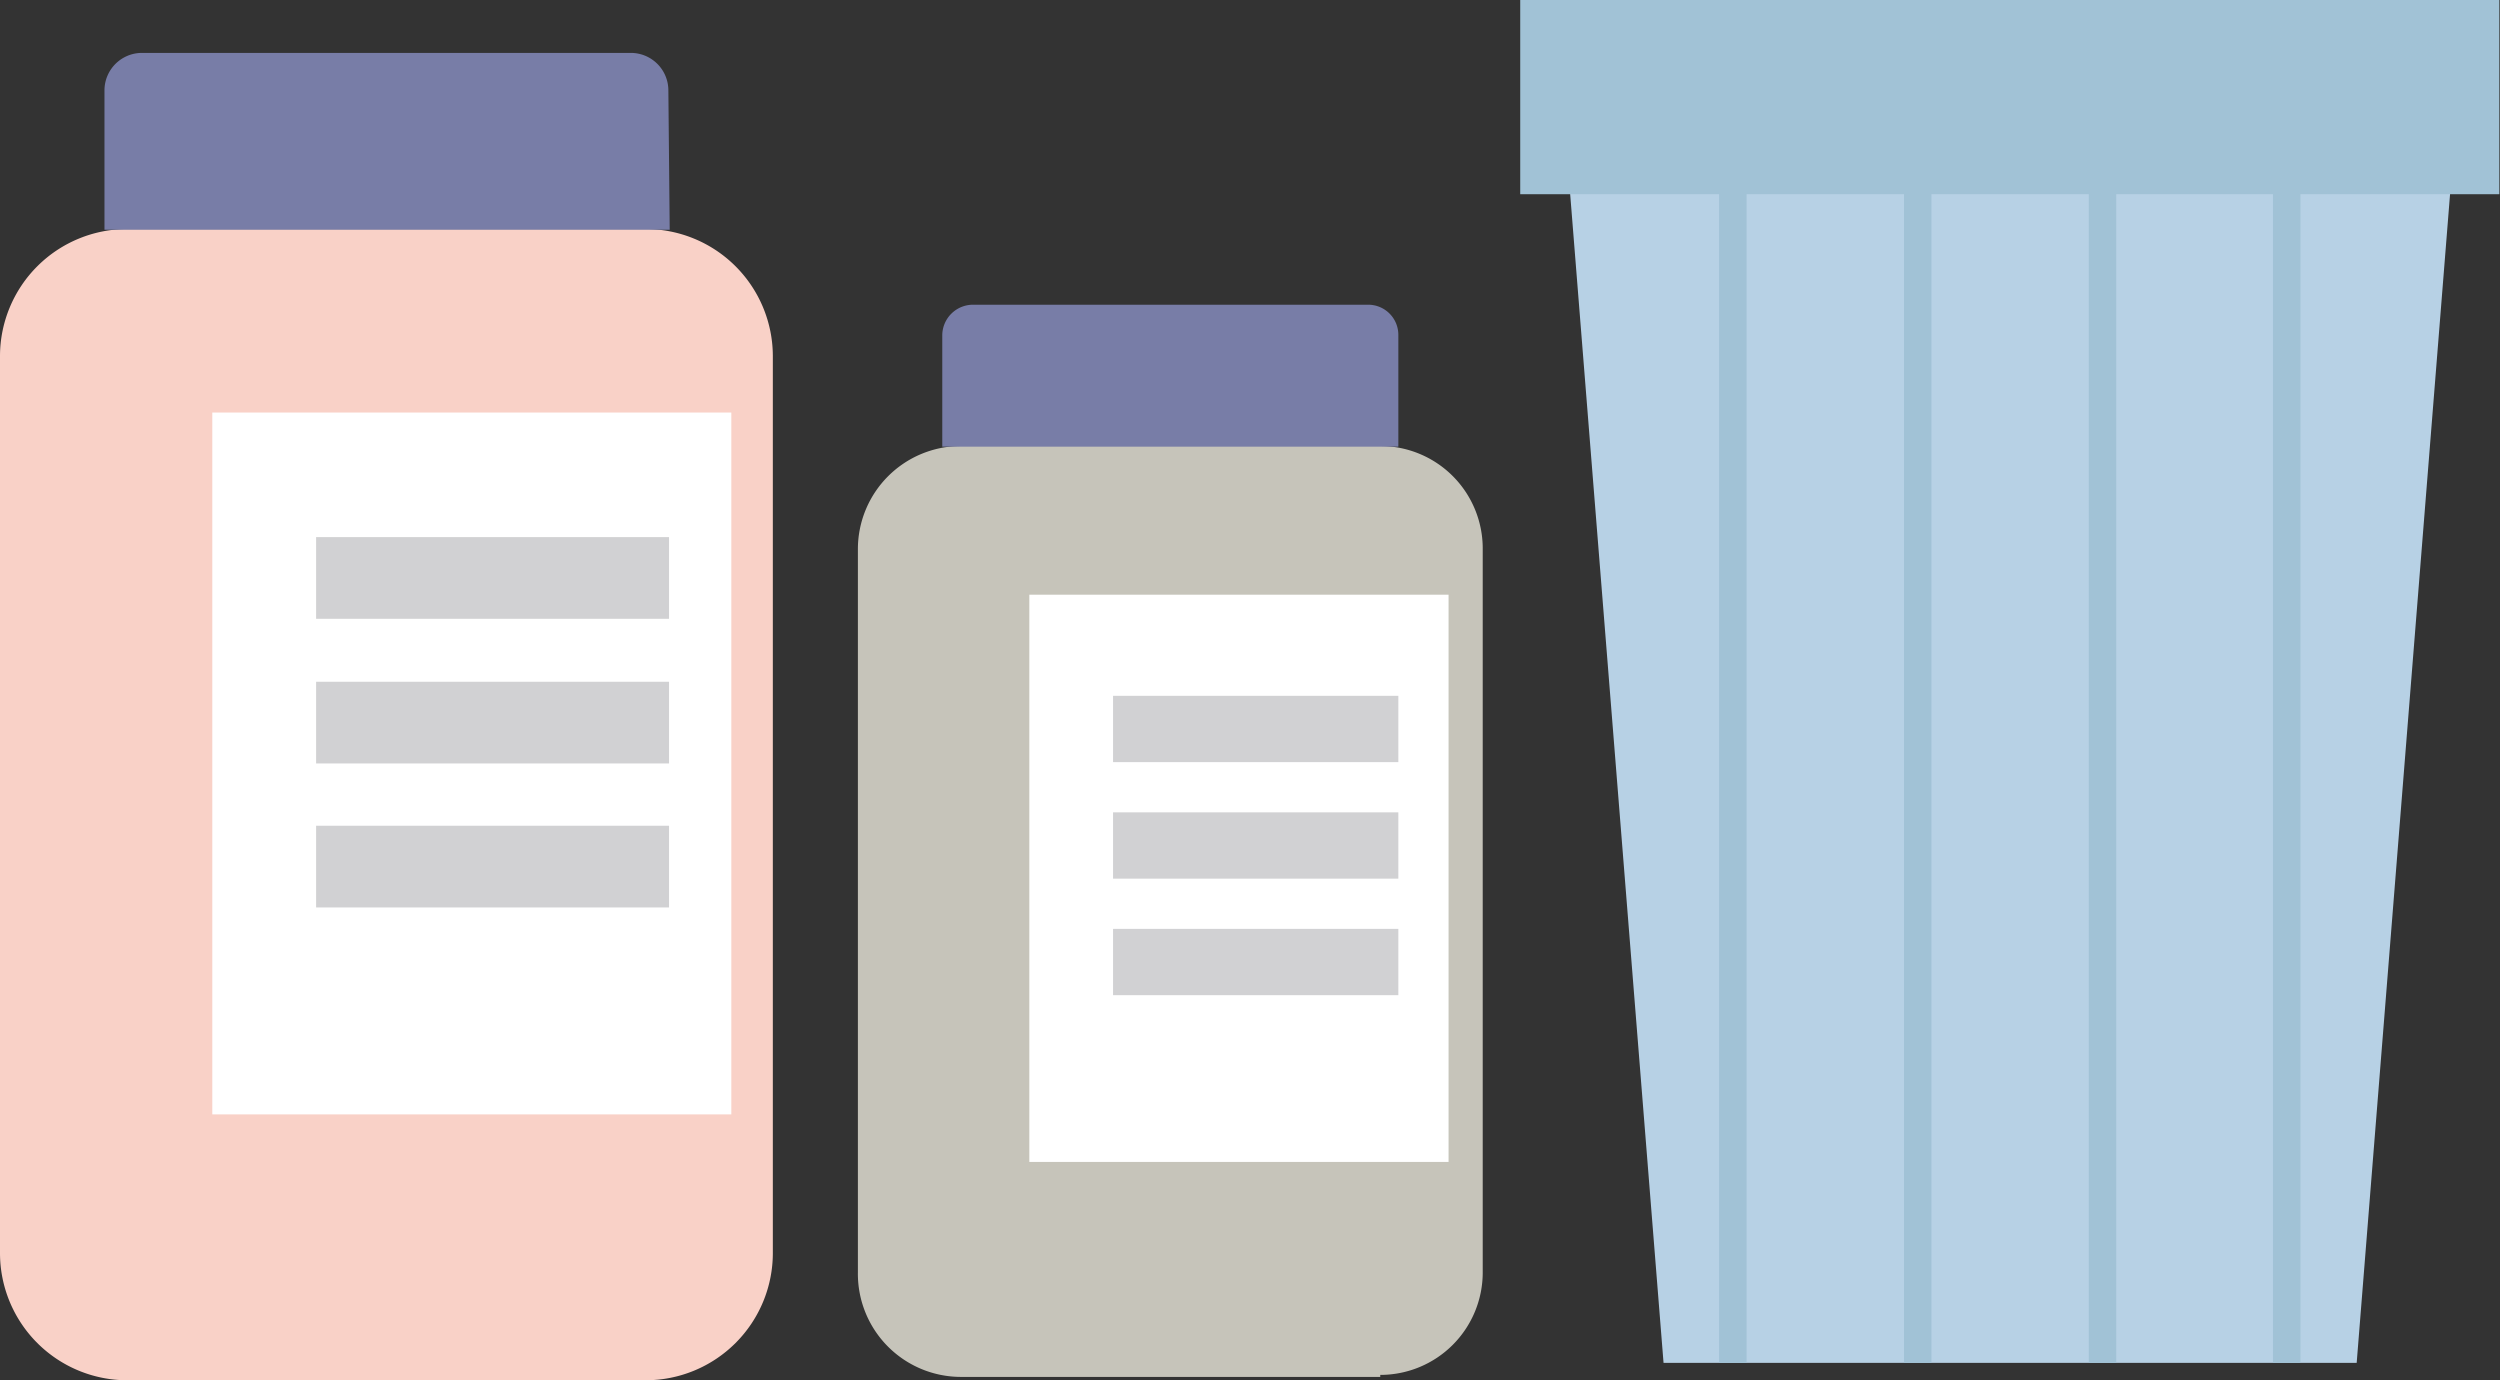 <svg xmlns="http://www.w3.org/2000/svg" viewBox="0 0 37.33 20.61"><rect x="0" y="0" width="37.33" height="20.61" fill="#333333" stroke="none"/><g id="Layer_2" data-name="Layer 2"><g id="Layer_1-2" data-name="Layer 1"><path d="M9.64,20.61H1.9A1.9,1.9,0,0,1,0,18.71V5.31A1.9,1.9,0,0,1,1.9,3.42H9.64a1.9,1.9,0,0,1,1.9,1.89v13.4a1.9,1.9,0,0,1-1.9,1.9" style="fill:#f9d1c7"/><path d="M10,3.43H1.56V1.35A.56.56,0,0,1,2.12.79h7.3a.56.56,0,0,1,.56.56Z" style="fill:#787da7"/><rect x="3.17" y="6.16" width="7.75" height="10.48" style="fill:#fff"/><rect x="4.72" y="8.02" width="5.27" height="1.22" style="fill:#d1d1d3"/><rect x="4.72" y="10.18" width="5.27" height="1.22" style="fill:#d1d1d3"/><rect x="4.72" y="12.33" width="5.27" height="1.22" style="fill:#d1d1d3"/><path d="M20.61,20.56H14.35A1.54,1.54,0,0,1,12.81,19V8.2a1.54,1.54,0,0,1,1.54-1.54h6.26A1.53,1.53,0,0,1,22.14,8.2V19a1.53,1.53,0,0,1-1.53,1.53" style="fill:#c6c4ba"/><path d="M20.88,6.67H14.07V5a.46.46,0,0,1,.46-.45h5.9a.45.45,0,0,1,.45.45Z" style="fill:#787da7"/><rect x="15.37" y="8.88" width="6.26" height="8.47" style="fill:#fff"/><rect x="16.62" y="10.39" width="4.26" height="0.99" style="fill:#d1d1d3"/><rect x="16.62" y="12.13" width="4.26" height="0.99" style="fill:#d1d1d3"/><rect x="16.62" y="13.87" width="4.26" height="0.99" style="fill:#d1d1d3"/><polygon points="35.19 20.35 24.84 20.35 23.33 1.45 36.7 1.45 35.19 20.35" style="fill:#b7d1e5"/><rect x="25.67" y="2.41" width="0.41" height="17.94" style="fill:#a1c2d6"/><rect x="28.43" y="2.41" width="0.41" height="17.94" style="fill:#a1c2d6"/><rect x="31.19" y="2.41" width="0.41" height="17.94" style="fill:#a1c2d6"/><rect x="33.94" y="2.41" width="0.41" height="17.94" style="fill:#a1c2d6"/><rect x="22.7" width="14.62" height="2.9" style="fill:#a1c2d6"/></g></g></svg>